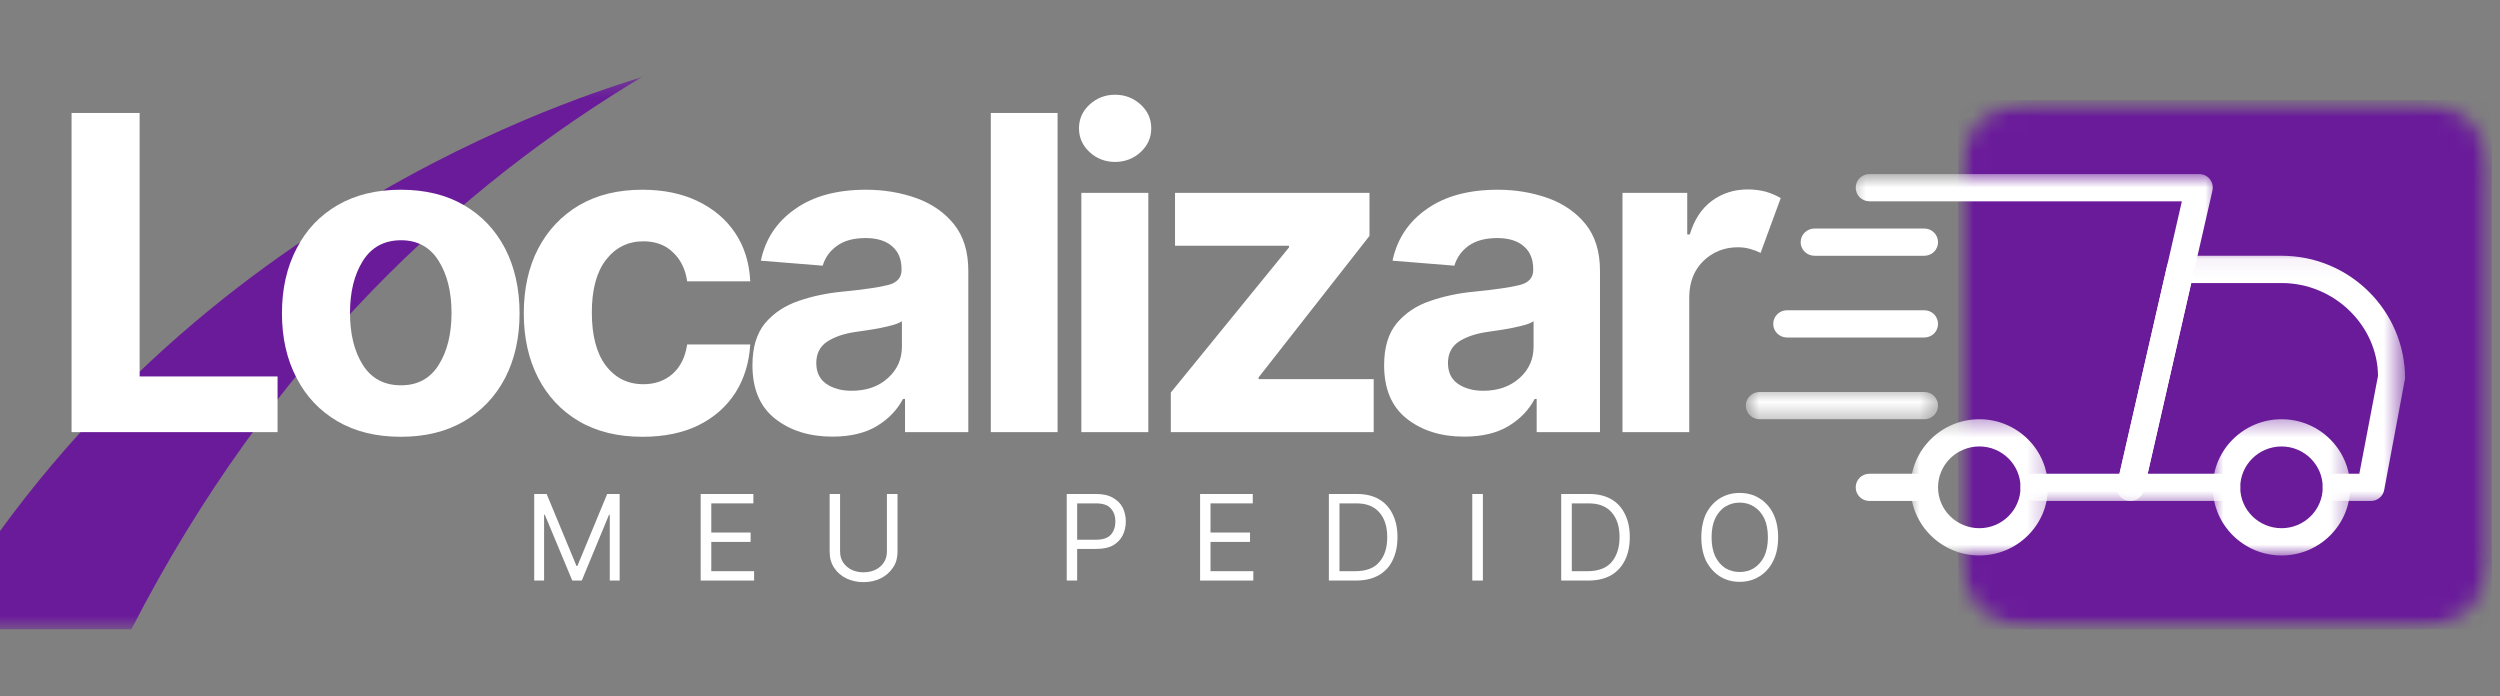 <svg width="140" height="39" viewBox="0 0 140 39" fill="none" xmlns="http://www.w3.org/2000/svg">
<rect x="0" y="0" width="140" height="39" fill="#808080" stroke="none"/>
<g clip-path="url(#clip0_462_9)">
<mask id="mask0_462_9" style="mask-type:luminance" maskUnits="userSpaceOnUse" x="109" y="5" width="31" height="31">
<path d="M109.657 5.609H139.539V35.245H109.657V5.609Z" fill="white"/>
</mask>
<g mask="url(#mask0_462_9)">
<mask id="mask1_462_9" style="mask-type:luminance" maskUnits="userSpaceOnUse" x="109" y="5" width="31" height="31">
<path d="M113.888 5.609H135.318C136.435 5.609 137.511 6.051 138.3 6.836C139.099 7.619 139.539 8.685 139.539 9.797V31.055C139.539 32.167 139.099 33.233 138.3 34.016C137.511 34.804 136.435 35.245 135.318 35.245H113.888C112.761 35.245 111.685 34.804 110.896 34.016C110.097 33.233 109.657 32.167 109.657 31.055V9.797C109.657 8.685 110.097 7.619 110.896 6.836C111.685 6.051 112.761 5.609 113.888 5.609Z" fill="white"/>
</mask>
<g mask="url(#mask1_462_9)">
<path d="M109.657 5.609H139.539V35.245H109.657V5.609Z" fill="#6A1B9A"/>
</g>
</g>
<mask id="mask2_462_9" style="mask-type:luminance" maskUnits="userSpaceOnUse" x="-4" y="4" width="40" height="32">
<path d="M-3.603 4.279H35.991V35.28H-3.603V4.279Z" fill="white"/>
</mask>
<g mask="url(#mask2_462_9)">
<path d="M36.011 4.279C25.777 10.39 15.164 20.032 7.358 35.24H-3.593C10.575 10.966 35.089 4.721 36.011 4.279Z" fill="#6A1B9A"/>
</g>
<path d="M107.761 28.054H104.688C104.258 28.054 103.92 27.713 103.92 27.292C103.92 26.87 104.258 26.529 104.688 26.529H107.761C108.192 26.529 108.53 26.87 108.53 27.292C108.53 27.713 108.192 28.054 107.761 28.054Z" fill="white"/>
<mask id="mask3_462_9" style="mask-type:luminance" maskUnits="userSpaceOnUse" x="118" y="14" width="17" height="15">
<path d="M118.16 14.053H134.52V28.378H118.16V14.053Z" fill="white"/>
</mask>
<g mask="url(#mask3_462_9)">
<path d="M132.768 28.054H130.842C130.422 28.054 130.074 27.713 130.074 27.292C130.074 26.87 130.422 26.529 130.842 26.529H132.123L133.168 21.049C133.147 18.243 130.729 15.85 127.769 15.85H122.708L120.27 26.529H124.685C125.116 26.529 125.454 26.87 125.454 27.292C125.454 27.713 125.116 28.054 124.685 28.054H119.307C119.072 28.054 118.846 27.951 118.703 27.767C118.559 27.587 118.498 27.349 118.549 27.125L121.346 14.918C121.428 14.569 121.735 14.322 122.104 14.322H127.769C131.58 14.322 134.684 17.403 134.684 21.19L133.516 27.432C133.454 27.793 133.137 28.054 132.768 28.054Z" fill="white"/>
</g>
<mask id="mask4_462_9" style="mask-type:luminance" maskUnits="userSpaceOnUse" x="123" y="23" width="9" height="9">
<path d="M123.793 23.348H131.681V31.107H123.793V23.348Z" fill="white"/>
</mask>
<g mask="url(#mask4_462_9)">
<path d="M127.768 31.107C125.648 31.107 123.917 29.396 123.917 27.292C123.917 25.188 125.648 23.477 127.768 23.477C129.889 23.477 131.61 25.188 131.61 27.292C131.61 29.396 129.889 31.107 127.768 31.107ZM127.768 25.002C126.488 25.002 125.453 26.031 125.453 27.292C125.453 28.553 126.488 29.579 127.768 29.579C129.039 29.579 130.073 28.553 130.073 27.292C130.073 26.031 129.039 25.002 127.768 25.002Z" fill="white"/>
</g>
<mask id="mask5_462_9" style="mask-type:luminance" maskUnits="userSpaceOnUse" x="106" y="23" width="9" height="9">
<path d="M106.881 23.348H114.779V31.106H106.881V23.348Z" fill="white"/>
</mask>
<g mask="url(#mask5_462_9)">
<path d="M110.845 31.106C108.725 31.106 106.994 29.395 106.994 27.291C106.994 25.188 108.725 23.477 110.845 23.477C112.966 23.477 114.687 25.188 114.687 27.291C114.687 29.395 112.966 31.106 110.845 31.106ZM110.845 25.001C109.565 25.001 108.53 26.03 108.53 27.291C108.53 28.552 109.565 29.579 110.845 29.579C112.116 29.579 113.15 28.552 113.15 27.291C113.15 26.03 112.116 25.001 110.845 25.001Z" fill="white"/>
</g>
<path d="M107.762 14.323H101.615C101.185 14.323 100.836 13.982 100.836 13.563C100.836 13.142 101.185 12.798 101.615 12.798H107.762C108.192 12.798 108.53 13.142 108.53 13.563C108.53 13.982 108.192 14.323 107.762 14.323Z" fill="white"/>
<path d="M107.762 18.9H100.068C99.648 18.9 99.3 18.559 99.3 18.14C99.3 17.716 99.648 17.375 100.068 17.375H107.762C108.192 17.375 108.53 17.716 108.53 18.14C108.53 18.559 108.192 18.9 107.762 18.9Z" fill="white"/>
<mask id="mask6_462_9" style="mask-type:luminance" maskUnits="userSpaceOnUse" x="97" y="21" width="12" height="3">
<path d="M97.764 21.671H108.53V23.591H97.764V21.671Z" fill="white"/>
</mask>
<g mask="url(#mask6_462_9)">
<path d="M107.762 23.477H98.532C98.112 23.477 97.764 23.135 97.764 22.714C97.764 22.293 98.112 21.952 98.532 21.952H107.762C108.192 21.952 108.53 22.293 108.53 22.714C108.53 23.135 108.192 23.477 107.762 23.477Z" fill="white"/>
</g>
<mask id="mask7_462_9" style="mask-type:luminance" maskUnits="userSpaceOnUse" x="103" y="9" width="22" height="20">
<path d="M103.5 9.739H124.265V28.378H103.5V9.739Z" fill="white"/>
</mask>
<g mask="url(#mask7_462_9)">
<path d="M119.307 28.054H113.918C113.488 28.054 113.15 27.713 113.15 27.292C113.15 26.87 113.488 26.529 113.918 26.529H118.692L122.185 11.273H104.688C104.258 11.273 103.92 10.929 103.92 10.508C103.92 10.086 104.258 9.748 104.688 9.748H123.148C123.384 9.748 123.609 9.851 123.753 10.032C123.896 10.215 123.947 10.453 123.896 10.677L120.055 27.458C119.973 27.808 119.665 28.054 119.307 28.054Z" fill="white"/>
</g>
<path d="M4.008 24.199V6.326H7.819V21.081H15.543V24.199H4.008Z" fill="white"/>
<path d="M22.448 24.46C21.075 24.46 19.897 24.173 18.903 23.594C17.91 23.015 17.141 22.204 16.609 21.167C16.066 20.132 15.789 18.925 15.789 17.55C15.789 16.165 16.066 14.956 16.609 13.918C17.141 12.875 17.91 12.067 18.903 11.488C19.897 10.912 21.075 10.625 22.448 10.625C23.81 10.625 24.988 10.912 25.982 11.488C26.976 12.067 27.744 12.875 28.287 13.918C28.82 14.956 29.096 16.165 29.096 17.55C29.096 18.925 28.82 20.132 28.287 21.167C27.744 22.204 26.976 23.015 25.982 23.594C24.988 24.173 23.81 24.46 22.448 24.46ZM22.458 21.577C23.39 21.577 24.087 21.198 24.568 20.433C25.05 19.665 25.285 18.696 25.285 17.524C25.285 16.355 25.05 15.386 24.568 14.615C24.087 13.844 23.39 13.454 22.458 13.454C21.516 13.454 20.799 13.844 20.317 14.615C19.835 15.386 19.6 16.355 19.6 17.524C19.6 18.696 19.835 19.665 20.317 20.433C20.799 21.198 21.516 21.577 22.458 21.577Z" fill="white"/>
<path d="M35.98 24.46C34.597 24.46 33.409 24.171 32.416 23.586C31.422 22.998 30.664 22.187 30.131 21.149C29.598 20.109 29.332 18.908 29.332 17.55C29.332 16.177 29.598 14.973 30.131 13.935C30.674 12.892 31.442 12.081 32.426 11.496C33.419 10.917 34.597 10.625 35.97 10.625C37.148 10.625 38.183 10.837 39.064 11.261C39.955 11.688 40.662 12.284 41.174 13.053C41.687 13.818 41.963 14.718 42.014 15.753H38.48C38.388 15.085 38.122 14.543 37.691 14.136C37.271 13.723 36.718 13.514 36.032 13.514C35.161 13.514 34.464 13.864 33.932 14.555C33.399 15.248 33.143 16.231 33.143 17.498C33.143 18.779 33.399 19.771 33.921 20.467C34.454 21.167 35.151 21.516 36.032 21.516C36.677 21.516 37.22 21.324 37.661 20.94C38.101 20.55 38.378 20 38.48 19.289H42.014C41.953 20.31 41.676 21.21 41.185 21.989C40.683 22.769 39.996 23.377 39.115 23.815C38.234 24.245 37.189 24.46 35.98 24.46Z" fill="white"/>
<path d="M46.614 24.451C45.333 24.451 44.258 24.119 43.407 23.448C42.557 22.777 42.137 21.78 42.137 20.45C42.137 19.456 42.373 18.673 42.844 18.1C43.325 17.532 43.95 17.114 44.719 16.853C45.487 16.587 46.317 16.412 47.208 16.329C48.386 16.211 49.226 16.091 49.728 15.962C50.23 15.836 50.486 15.555 50.486 15.122V15.07C50.486 14.517 50.312 14.09 49.953 13.786C49.605 13.485 49.114 13.331 48.478 13.331C47.802 13.331 47.259 13.48 46.87 13.769C46.46 14.062 46.204 14.431 46.071 14.878L42.608 14.598C42.864 13.377 43.51 12.411 44.534 11.7C45.548 10.983 46.87 10.625 48.499 10.625C49.503 10.625 50.435 10.783 51.316 11.095C52.187 11.41 52.894 11.9 53.426 12.562C53.959 13.227 54.225 14.093 54.225 15.156V24.199H50.681V22.339H50.568C50.24 22.961 49.749 23.471 49.093 23.867C48.437 24.256 47.618 24.451 46.614 24.451ZM47.69 21.883C48.519 21.883 49.196 21.648 49.718 21.175C50.251 20.7 50.507 20.109 50.507 19.413V17.988C50.363 18.088 50.138 18.174 49.82 18.249C49.523 18.326 49.196 18.395 48.837 18.45C48.489 18.504 48.181 18.55 47.905 18.59C47.249 18.685 46.716 18.868 46.307 19.14C45.907 19.416 45.712 19.811 45.712 20.33C45.712 20.843 45.897 21.23 46.266 21.491C46.645 21.751 47.116 21.883 47.69 21.883Z" fill="white"/>
<path d="M59.224 6.326V24.199H55.485V6.326H59.224Z" fill="white"/>
<path d="M60.556 24.199V10.8H64.306V24.199H60.556ZM62.441 9.068C61.898 9.068 61.417 8.885 61.017 8.518C60.618 8.148 60.423 7.701 60.423 7.183C60.423 6.664 60.618 6.222 61.017 5.855C61.417 5.489 61.898 5.305 62.441 5.305C62.995 5.305 63.476 5.489 63.876 5.855C64.275 6.222 64.47 6.664 64.47 7.183C64.47 7.701 64.275 8.148 63.876 8.518C63.476 8.885 62.995 9.068 62.441 9.068Z" fill="white"/>
<path d="M65.566 24.199V21.981L72.184 13.855V13.761H65.802V10.8H76.691V13.21L70.483 21.132V21.23H76.927V24.199H65.566Z" fill="white"/>
<path d="M81.987 24.451C80.707 24.451 79.631 24.119 78.781 23.448C77.931 22.777 77.511 21.78 77.511 20.45C77.511 19.456 77.746 18.673 78.218 18.1C78.699 17.532 79.314 17.114 80.092 16.853C80.861 16.587 81.69 16.412 82.582 16.329C83.76 16.211 84.59 16.091 85.102 15.962C85.604 15.836 85.86 15.555 85.86 15.122V15.07C85.86 14.517 85.686 14.09 85.327 13.786C84.979 13.485 84.487 13.331 83.852 13.331C83.176 13.331 82.633 13.48 82.233 13.769C81.834 14.062 81.578 14.431 81.445 14.878L77.982 14.598C78.238 13.377 78.883 12.411 79.908 11.7C80.922 10.983 82.244 10.625 83.872 10.625C84.876 10.625 85.808 10.783 86.689 11.095C87.56 11.41 88.267 11.9 88.8 12.562C89.332 13.227 89.599 14.093 89.599 15.156V24.199H86.054V22.339H85.942C85.614 22.961 85.122 23.471 84.467 23.867C83.811 24.256 82.991 24.451 81.987 24.451ZM83.063 21.883C83.883 21.883 84.559 21.648 85.091 21.175C85.624 20.7 85.88 20.109 85.88 19.413V17.988C85.737 18.088 85.511 18.174 85.194 18.249C84.887 18.326 84.559 18.395 84.21 18.45C83.862 18.504 83.555 18.55 83.278 18.59C82.623 18.685 82.09 18.868 81.68 19.14C81.281 19.416 81.086 19.811 81.086 20.33C81.086 20.843 81.27 21.23 81.639 21.491C82.018 21.751 82.489 21.883 83.063 21.883Z" fill="white"/>
<path d="M90.859 24.199V10.8H94.485V13.13H94.629C94.875 12.305 95.284 11.68 95.858 11.253C96.442 10.823 97.108 10.608 97.876 10.608C98.235 10.608 98.573 10.651 98.89 10.737C99.198 10.826 99.474 10.946 99.72 11.095L98.593 14.162C98.419 14.076 98.225 14.001 98.02 13.944C97.804 13.881 97.579 13.847 97.323 13.847C96.565 13.847 95.919 14.105 95.387 14.615C94.864 15.131 94.608 15.796 94.598 16.615V24.199H90.859Z" fill="white"/>
<path d="M29.916 27.664H30.613L32.282 31.691H32.334L34.003 27.664H34.7V32.511H34.147V28.825H34.106L32.58 32.511H32.047L30.51 28.825H30.469V32.511H29.916V27.664Z" fill="white"/>
<path d="M39.238 32.511V27.664H42.189V28.189H39.832V29.822H42.035V30.347H39.832V31.986H42.23V32.511H39.238Z" fill="white"/>
<path d="M49.667 27.664H50.261V30.877C50.261 31.241 50.179 31.548 49.995 31.803C49.821 32.061 49.585 32.258 49.298 32.399C49.011 32.531 48.704 32.6 48.356 32.6C48.018 32.6 47.7 32.531 47.413 32.399C47.116 32.258 46.891 32.061 46.717 31.803C46.542 31.548 46.46 31.241 46.46 30.877V27.664H47.044V30.877C47.044 31.129 47.106 31.341 47.229 31.516C47.352 31.691 47.516 31.826 47.71 31.917C47.905 32.006 48.12 32.049 48.356 32.049C48.591 32.049 48.806 32.006 49.001 31.917C49.206 31.826 49.36 31.691 49.483 31.516C49.605 31.341 49.667 31.129 49.667 30.877V27.664Z" fill="white"/>
<path d="M59.737 32.511V27.664H61.386C61.765 27.664 62.083 27.733 62.318 27.873C62.564 28.008 62.749 28.191 62.871 28.424C62.984 28.659 63.046 28.917 63.046 29.2C63.046 29.487 62.984 29.748 62.871 29.98C62.749 30.212 62.575 30.398 62.329 30.539C62.093 30.674 61.775 30.739 61.396 30.739H60.321V32.511H59.737ZM60.321 30.224H61.376C61.775 30.224 62.052 30.126 62.216 29.934C62.38 29.739 62.462 29.493 62.462 29.2C62.462 28.911 62.38 28.667 62.206 28.475C62.042 28.283 61.765 28.189 61.376 28.189H60.321V30.224Z" fill="white"/>
<path d="M67.205 32.511V27.664H70.155V28.189H67.789V29.822H70.002V30.347H67.789V31.986H70.186V32.511H67.205Z" fill="white"/>
<path d="M75.923 32.511H74.417V27.664H75.995C76.476 27.664 76.876 27.759 77.214 27.951C77.552 28.146 77.808 28.421 77.982 28.782C78.166 29.143 78.259 29.576 78.259 30.075C78.259 30.582 78.166 31.017 77.982 31.384C77.808 31.748 77.541 32.026 77.193 32.224C76.845 32.416 76.425 32.511 75.923 32.511ZM75.011 31.986H75.892C76.497 31.986 76.947 31.82 77.234 31.482C77.541 31.138 77.685 30.668 77.685 30.075C77.685 29.493 77.541 29.034 77.244 28.696C76.958 28.358 76.527 28.189 75.964 28.189H75.011V31.986Z" fill="white"/>
<path d="M83.042 27.664V32.511H82.448V27.664H83.042Z" fill="white"/>
<path d="M88.933 32.511H87.427V27.664H89.004C89.476 27.664 89.885 27.759 90.223 27.951C90.561 28.146 90.818 28.421 90.992 28.782C91.176 29.143 91.268 29.576 91.268 30.075C91.268 30.582 91.176 31.017 90.992 31.384C90.807 31.748 90.551 32.026 90.203 32.224C89.855 32.416 89.435 32.511 88.933 32.511ZM88.021 31.986H88.902C89.506 31.986 89.947 31.82 90.244 31.482C90.541 31.138 90.695 30.668 90.695 30.075C90.695 29.493 90.551 29.034 90.254 28.696C89.967 28.358 89.537 28.189 88.963 28.189H88.021V31.986Z" fill="white"/>
<path d="M99.576 30.092C99.576 30.599 99.484 31.041 99.3 31.41C99.115 31.786 98.859 32.072 98.532 32.276C98.204 32.482 97.835 32.583 97.425 32.583C97.005 32.583 96.636 32.482 96.309 32.276C95.991 32.072 95.735 31.786 95.54 31.41C95.366 31.041 95.274 30.599 95.274 30.092C95.274 29.582 95.366 29.137 95.54 28.765C95.735 28.392 95.991 28.108 96.309 27.908C96.636 27.704 97.005 27.604 97.425 27.604C97.835 27.604 98.204 27.704 98.532 27.908C98.859 28.108 99.115 28.392 99.3 28.765C99.484 29.137 99.576 29.582 99.576 30.092ZM99.003 30.092C99.003 29.668 98.931 29.312 98.798 29.026C98.654 28.736 98.46 28.518 98.224 28.372C97.989 28.22 97.722 28.146 97.425 28.146C97.128 28.146 96.862 28.22 96.616 28.372C96.38 28.518 96.196 28.736 96.052 29.026C95.919 29.312 95.848 29.668 95.848 30.092C95.848 30.51 95.919 30.869 96.052 31.158C96.196 31.445 96.38 31.663 96.616 31.814C96.862 31.961 97.128 32.032 97.425 32.032C97.722 32.032 97.989 31.961 98.224 31.814C98.46 31.663 98.654 31.445 98.798 31.158C98.931 30.869 99.003 30.51 99.003 30.092Z" fill="white"/>
</g>
<defs>
<clipPath id="clip0_462_9">
<rect width="140" height="39" fill="white"/>
</clipPath>
</defs>
</svg>
